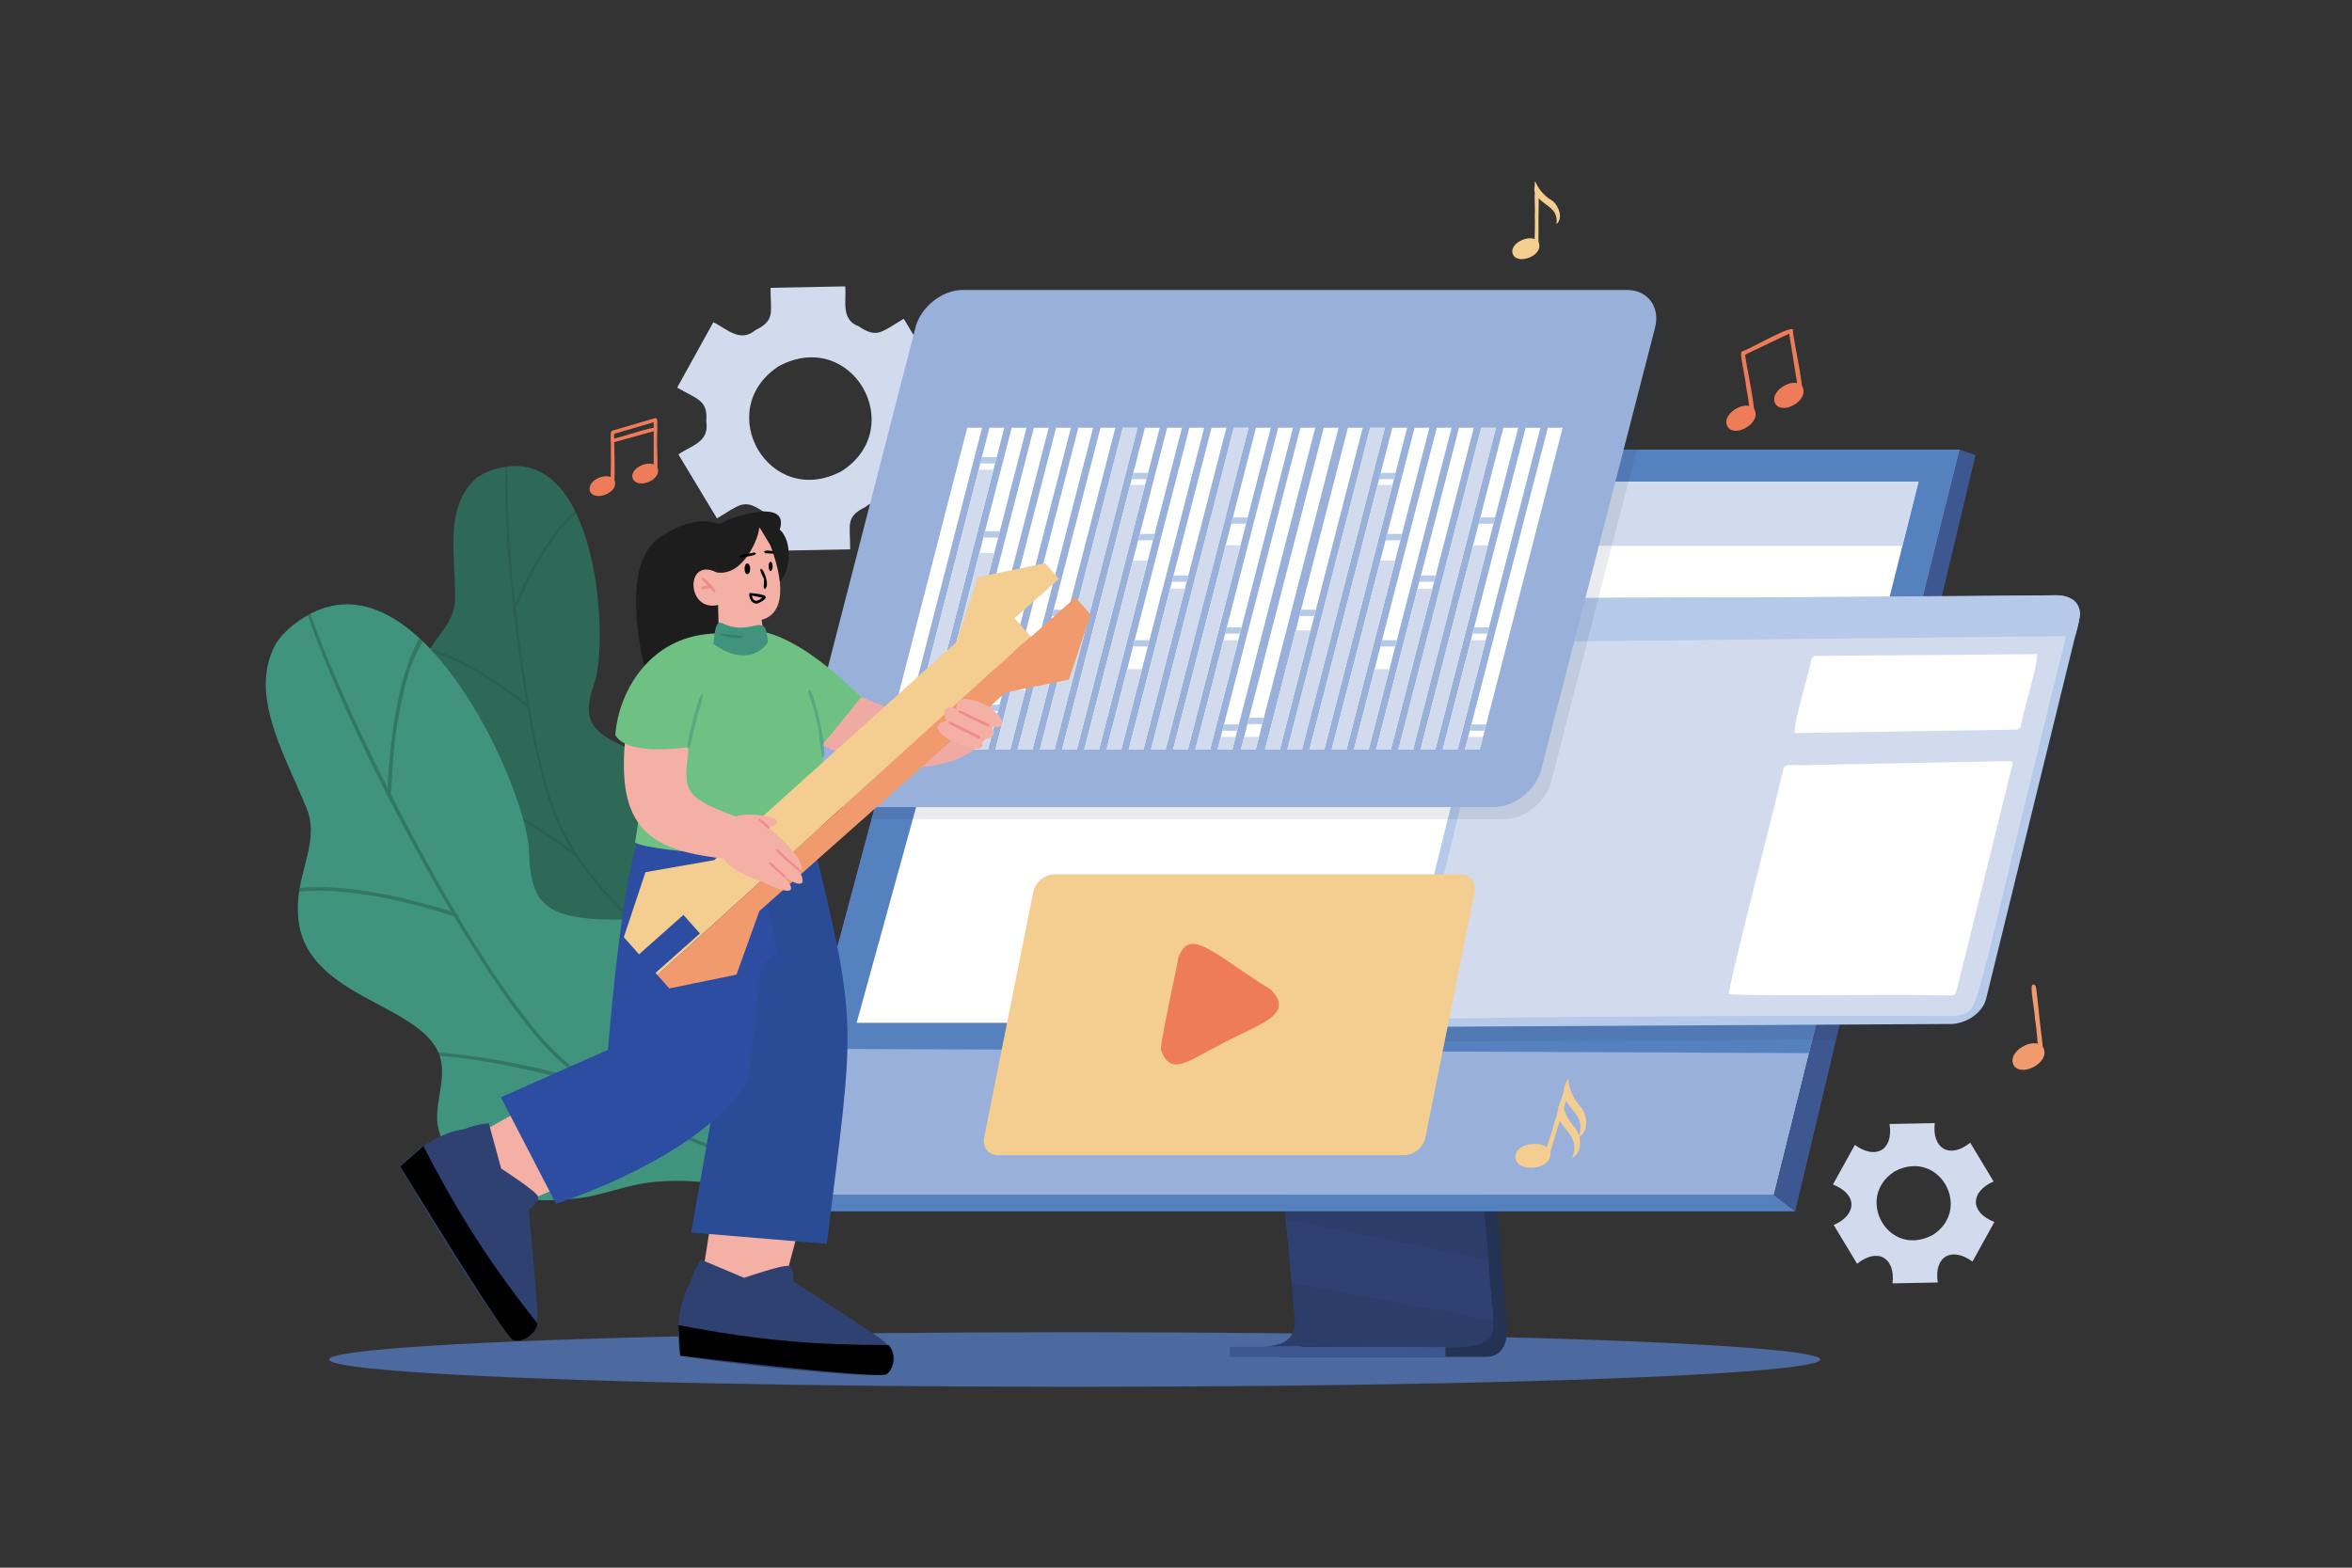 <?xml version="1.0" encoding="utf-8"?>
<svg xmlns="http://www.w3.org/2000/svg" data-name="1" viewBox="0 0 4680 3120">
  <rect x="0" y="0" width="4680" height="3120" fill="#333333" stroke="none"/>
  <defs>
    <clipPath id="a">
      <path d="M947.05,952.38c19.2-15.34,48.06-23.38,72.36-24.69,172.28-9.27,191.28,350.83,163.54,430.76s-11.1,106.62,123.7,151,68.42,124.22,51.1,171.3S1307,1767.23,1405,1816s67.46,66.68,63.16,77.3c-115.51,88-162.91,14-266.36-20.85-56.06-19.55-108.42-12.29-154.15-29.57-86-25.57-146.72-88.59-124.34-171.36,9.07-26.15,25.34-41.88,33.49-69.72,24.11-106.74-213.67-170.69-82-338,17.1-22.34,29.78-43.42,30.61-70C907.21,1108.46,881.84,1011.84,947.05,952.38Z" fill="#2e6857"/>
    </clipPath>
    <clipPath id="b">
      <path d="M547.63,1283.55c17.34-29.3,50.78-53.88,81.63-67.51,218.66-96.58,420.05,360.65,423.35,477.83s38,143.58,234.38,134.88,149.63,127.36,150.29,196.85-23.23,137,127.65,152,120.14,53.28,119.78,69.14c-109.52,175.71-209.74,93.66-368.38,104.46-64.67,3.08-119.19,29.62-168.09,33.62-130.52,16.72-252-18.76-277.51-146.15-6.14-46.25,19.64-93.22,3.39-140-41.74-106.61-278.09-113-281.36-284.65-3.37-79.63,48.28-142.66,13.87-213.47C564.27,1497.34,495.48,1382.09,547.63,1283.55Z" fill="#40947e"/>
    </clipPath>
  </defs>
  <rect data-name="8" fill="#fff" height="3120" opacity="0" width="4680"/>
  <path d="M947.05,952.38c19.2-15.34,48.06-23.38,72.36-24.69,172.28-9.27,191.28,350.83,163.54,430.76s-11.1,106.62,123.7,151,68.42,124.22,51.1,171.3S1307,1767.23,1405,1816s67.46,66.68,63.16,77.3c-115.51,88-162.91,14-266.36-20.85-56.06-19.55-108.42-12.29-154.15-29.57-86-25.57-146.72-88.59-124.34-171.36,9.07-26.15,25.34-41.88,33.49-69.72,24.11-106.74-213.67-170.69-82-338,17.1-22.34,29.78-43.42,30.61-70C907.21,1108.46,881.84,1011.84,947.05,952.38Z" fill="#2e6857"/>
  <g clip-path="url(#a)" opacity=".42">
    <path d="M1480.74,1998.09c23.45,3-100.91-61.57-168-121.78-105.54-86.51-190.41-187.46-220.23-299.1-57.57-180.78-97.22-608.92-77.9-690.28,1,2,.53-8-4.42-2.78-23.65,144.79,37,630.74,102.55,762.51C1190.52,1814,1398.52,1952.45,1480.74,1998.09Z" fill="#265647"/>
    <path d="M1023.11,1214c3.45,5.47,28.95-70.52,68.52-127.1,56.21-86.77,95.61-81.42,85.48-89.86C1096.71,1025.48,1013.86,1216.38,1023.11,1214Z" fill="#265647"/>
    <path d="M1052.5,1410.69c25.84,2.54-124.57-99-175.84-113-30.07-14.67-109.07-17.73-104.87.4C870.77,1255.75,1045.82,1406.16,1052.5,1410.69Z" fill="#265647"/>
    <path d="M1249.73,1827.05c4.1,1.1,3.54-5.58,3.65-6.9,2.69-77.22,25.85-224.57,72.34-285.36,26.51-41.4,65.8-42,51-47.42C1261.31,1522.52,1244.17,1824.62,1249.73,1827.05Z" fill="#265647"/>
    <path d="M1146.63,1705.64c35.81,8.53-240.84-179.86-273.19-139.11C953.71,1557.86,1139.06,1700.57,1146.63,1705.64Z" fill="#265647"/>
  </g>
  <path d="M547.63,1283.55c17.34-29.3,50.78-53.88,81.63-67.51,218.66-96.58,420.05,360.65,423.35,477.83s38,143.58,234.38,134.88,149.63,127.36,150.29,196.85-23.23,137,127.65,152,120.14,53.28,119.78,69.14c-109.52,175.71-209.74,93.66-368.38,104.46-64.67,3.08-119.19,29.62-168.09,33.62-130.52,16.72-252-18.76-277.51-146.15-6.14-46.25,19.64-93.22,3.39-140-41.74-106.61-278.09-113-281.36-284.65-3.37-79.63,48.28-142.66,13.87-213.47C564.27,1497.34,495.48,1382.09,547.63,1283.55Z" fill="#40947e"/>
  <g clip-path="url(#b)" opacity=".46">
    <path d="M1752.44,2376.42c20.72-9.05-49.08-12.36-108-27.89-199.77-47.37-310-97.44-412.54-157.84-70-40.32-145.41-109.22-178.44-155.48-180.69-225-436.64-761.69-450.32-869.51-10.08-18.94-6,16.58-3.58,19.86,80.9,263.22,359.92,780.22,503.17,915.68C1284.07,2278.34,1615.19,2356.17,1752.44,2376.42Z" fill="#265647"/>
    <path d="M774.61,1585.21c6.93,4.9,2.82-77.33,17.58-153.51,19.3-109.94,35.55-135.21,77.81-202.6-88.85,62.33-99.38,328.55-98.86,348.3C771.84,1578.94,768.71,1583.29,774.61,1585.21Z" fill="#265647"/>
    <path d="M909.24,1825.59c19.46-6.52-47.42-22.27-102.48-36.74-158.06-37.24-271.1-30.55-319.95,24.35-2.87,16.72,40.18-34.84,97-37C717.48,1757.24,903.68,1824.49,909.24,1825.59Z" fill="#265647"/>
    <path d="M1369.17,2268.22c8.22,0-2.74-19.65-7.43-39.18-35.56-118.2-63.28-278.52-38.55-373,15.58-73.27,66.17-90.81,43.76-90.29C1234,1869,1361.9,2270.63,1369.17,2268.22Z" fill="#265647"/>
    <path d="M1176,2161.53c49.28-6.8-395.79-114.08-423.07-46.47C856.92,2065.71,1159.88,2157.65,1176,2161.53Z" fill="#265647"/>
  </g>
  <path d="M1805.56,1024.68l71.91-130c-41-23.55-61.36-24.95-57.8-67-7.15-42.09,30.86-48.37,55.3-66l-76.72-127.31c-45,26.85-53,39.6-89.73,15-36.4-13.29-23.89-52.31-26.69-79.4l-148.56,2.82c-.19,49.29,9.9,64.49-30.1,84.22-31.16,26.23-57.61-3.64-83.82-15.58l-71.91,130c41.27,23.74,61.39,25.12,57.83,67.12,7.09,42-30.92,48.32-55.33,65.88l76.72,127.31c44.92-26.79,53-39.6,89.66-15.12,36.43,13.26,23.93,52.41,26.76,79.49l148.56-2.82c.2-49.69-9.75-64.36,30.15-84.12C1753.45,982.88,1779.19,1012.75,1805.56,1024.68Zm-130.29-87.36c-144.55,77.83-258.86-121.61-125.63-208.51C1694.27,651,1808.73,850.26,1675.27,937.32Z" fill="#d1dbed"/>
  <path d="M3924.79,2510.82l43.59-78.81c-50.54-19.92-47-61.07-1.52-80.61l-46.5-77.16c-42.18,33.68-76.55,10.26-70.56-39l-90,1.71c8.17,53.06-28.63,71.5-69,41.6l-43.58,78.81c50.57,20,47.05,61,1.52,80.61l46.49,77.16c42.24-33.68,76.51-10.29,70.56,39l90-1.71C3847.63,2499.41,3884.5,2481,3924.79,2510.82Zm-79-53c-88.57,47.27-156.27-74.56-76.14-126.37C3858.31,2284.27,3926.09,2406,3845.83,2457.87Z" fill="#d1dbed"/>
  <ellipse cx="2138.41" cy="2705.67" fill="#4c6a9f" rx="1483.44" ry="54.33"/>
  <path d="M2903.49,1507.05l94.62,1125s9.91,68.19-40.81,68.32c-83.41.2-415.13,0-415.13,0s62.77-14.2,62-46.14c-.9-37.65-110.59-1157.83-110.59-1157.83Z" fill="#243354"/>
  <path d="M2515.25,2680c535.4-7,457.31,52.31,446.39-174-13.64-162.29-71.84-854.37-85.71-1019.3L2466,1476c3.82,41.22,81.27,819.31,108.72,1131.49C2583.17,2659.25,2563.39,2677.22,2515.25,2680Z" fill="#2f4171"/>
  <path d="M3899,894.86c-90.43,363.22-281.28,1129.89-369.36,1483.71H1535.38L1931,894.86Z" fill="#99b1da"/>
  <polygon fill="#3d5891" points="3898.96 894.86 3930.9 905.51 3572.06 2410.78 3529.59 2378.58 3898.96 894.86"/>
  <polygon fill="#5681bf" points="3572.06 2410.78 1590.12 2410.78 1535.38 2378.58 3529.59 2378.58 3572.06 2410.78"/>
  <rect fill="#3d5891" height="20.39" width="429.12" x="2446.94" y="2680.41"/>
  <path d="M2556,2410.77l2.22,15.59,403.57,81.53c-1.77-21-6.48-77.07-8.18-97.12Z" fill="#243354" opacity=".3"/>
  <path d="M2515.25,2680c468.19-2.53,446.5,19.59,456.36-51.55L2570,2552.84C2579.19,2648.54,2587.62,2673.36,2515.25,2680Z" fill="#243354" opacity=".3"/>
  <polygon fill="#5681bf" points="3898.96 894.86 1931.02 894.86 1611.72 2087.3 3599.97 2095.9 3898.96 894.86"/>
  <path d="M2479.62,2238c14.9-66.28,110.48-72.54,106.61-4.69C2576,2305.54,2469.35,2312.28,2479.62,2238Z" fill="#fff" stroke="#000" stroke-miterlimit="10" stroke-width="5.44"/>
  <path d="M1704.53,2035.63h1842.6c46.51-185.31,227.47-906.19,270.31-1076.89h-1816C1954.6,1128.58,1754.47,1854.48,1704.53,2035.63Z" fill="#fff"/>
  <polygon fill="#d1dbed" points="1966.27 1086.23 3785.44 1086.23 3817.44 958.74 2001.41 958.74 1966.27 1086.23"/>
  <path d="M4105,1214.12l-1042.65,7.53c-34,.25-67.08,22.74-73.83,50.24l-186.44,754c-6.76,27.5,15.64,48.57,49.93,47.07l1043.45-5.64c31.31-1.37,61.84-23.7,68.27-49.88l185.74-756.33C4155.94,1234.94,4136.07,1213.9,4105,1214.12Z" fill="#243354" opacity=".1"/>
  <path d="M4093.17,1184.72l-1042.65,7.53c-34,.25-67.07,22.74-73.83,50.24l-186.44,754c-6.75,27.5,15.64,48.57,49.93,47.07l1043.46-5.64c31.3-1.37,61.83-23.7,68.26-49.88l185.75-756.33C4144.08,1205.54,4124.2,1184.5,4093.17,1184.72Z" fill="#b5cae8"/>
  <path d="M4119.6,1231.89c-212.35,851.06-173.74,770.4-227.23,790.38-267.2-1.36-758.4-.25-1048.11,5.44-57.61-1.92-28.32-47.28-27.08-64.41,9-36.35,24.65-99.65,43.22-174.76,65-251.73,133.39-566.26,145.1-563.34,8.6-33.22,300.7-12.94,562.17-21.19C4127.88,1203.06,4120.74,1184.23,4119.6,1231.89Z" fill="#d1dbed"/>
  <path d="M4093.17,1184.72c-1188.92,16.27-1088.64-28.87-1125.25,93.48l1161.38-12.47C4141.84,1223.13,4148.54,1188.78,4093.17,1184.72Z" fill="#b5cae8"/>
  <polygon fill="#bababa" points="3982.63 1353.82 3976.65 1378.17 4036.54 1377.24 4042.51 1352.95 3982.63 1353.82"/>
  <path d="M3573.59,1459c.08,0,426.65-6.74,439.55-7-.34,1.44,9.17-4.44,7.76-7.37,3.41-24.52,44.27-154.25,29-142.64l-438.32,3.4c.38-2-9.61,6.35-7.35,6.6C3602.73,1329.23,3560.1,1466,3573.59,1459Z" fill="#fff"/>
  <path d="M4000.45,1514.67c0,.06-267,5.09-387.39,7.44-41.66,3-58.87-4.42-64.32,6.78.25,7.3-112,441.71-108.6,449,5,5.51,340.15.47,427.71,3.11,14.38-.57,21,2.92,24.51-6.15,4-16.1,95.36-386,110.28-446.41C4003.92,1522.33,4007.66,1516.63,4000.45,1514.67Z" fill="#fff"/>
  <path d="M2794,2299.1H1986.3c-19.35,0-32-15.83-28.14-35.18L2056,1775.24c3.88-19.35,22.88-35.18,42.23-35.18H2906c19.35,0,32,15.83,28.13,35.18l-97.87,488.68C2832.37,2283.27,2813.36,2299.1,2794,2299.1Z" fill="#f3ce90"/>
  <path d="M2528.4,1969.38c-115-71.47-161.27-126.35-183.81-62.82-2.42,18.06-38.87,179.42-34.22,184,20,54.91,60.89,15.63,110.61-7.56C2496.81,2039.43,2581.37,2022.48,2528.4,1969.38Z" fill="#ef7c59"/>
  <path d="M2992.2,1630.26H1670.67c-41.32,0-66.41-33.8-55.77-75.11l226.38-879.06c10.64-41.31,53.14-75.11,94.45-75.11H3257.27c41.31,0,66.4,33.8,55.76,75.11l-226.38,879.06C3076,1596.46,3033.51,1630.26,2992.2,1630.26Z" fill="#243354" opacity=".1"/>
  <path d="M2972.36,1606.33H1650.82c-41.31,0-66.4-33.8-55.76-75.11l226.38-879.06c10.64-41.31,53.14-75.11,94.45-75.11H3237.42c41.32,0,66.41,33.8,55.77,75.11l-226.38,879.06C3056.17,1572.53,3013.67,1606.33,2972.36,1606.33Z" fill="#99b1da"/>
  <polygon fill="#fff" points="1892.24 1491.98 1921.7 1491.98 2086.7 851.27 2057.24 851.27 1892.24 1491.98"/>
  <polygon fill="#fff" points="1936.43 1491.98 1965.9 1491.98 2130.9 851.27 2101.43 851.27 1936.43 1491.98"/>
  <polygon fill="#fff" points="1980.63 1491.98 2010.09 1491.98 2175.09 851.27 2145.63 851.27 1980.63 1491.98"/>
  <polygon fill="#fff" points="2024.82 1491.98 2054.29 1491.98 2219.29 851.27 2189.82 851.27 2024.82 1491.98"/>
  <polygon fill="#ebebeb" points="2069.02 1491.98 2098.48 1491.98 2263.48 851.27 2234.02 851.27 2069.02 1491.98"/>
  <polygon fill="#fff" points="2113.21 1491.98 2142.67 1491.98 2307.67 851.27 2278.21 851.27 2113.21 1491.98"/>
  <polygon fill="#fff" points="2157.41 1491.98 2186.87 1491.98 2351.87 851.27 2322.41 851.27 2157.41 1491.98"/>
  <polygon fill="#fff" points="2201.6 1491.98 2231.06 1491.98 2396.06 851.27 2366.6 851.27 2201.6 1491.98"/>
  <polygon fill="#fff" points="2245.79 1491.98 2275.26 1491.98 2440.26 851.27 2410.79 851.27 2245.79 1491.98"/>
  <polygon fill="#ebebeb" points="2289.99 1491.98 2319.45 1491.98 2484.45 851.27 2454.99 851.27 2289.99 1491.98"/>
  <polygon fill="#fff" points="2334.18 1491.98 2363.64 1491.98 2528.64 851.27 2499.18 851.27 2334.18 1491.98"/>
  <polygon fill="#fff" points="2378.38 1491.98 2407.84 1491.98 2572.84 851.27 2543.38 851.27 2378.38 1491.98"/>
  <polygon fill="#fff" points="2422.57 1491.98 2452.03 1491.98 2617.03 851.27 2587.57 851.27 2422.57 1491.98"/>
  <polygon fill="#d1dbed" points="2422.57 1491.98 2452.03 1491.98 2458.59 1466.5 2429.13 1466.5 2422.57 1491.98"/>
  <polygon fill="#d1dbed" points="2378.38 1491.98 2407.84 1491.98 2463.97 1274.03 2434.5 1274.03 2378.38 1491.98"/>
  <polygon fill="#d1dbed" points="2334.18 1491.98 2363.64 1491.98 2468.4 1085.22 2438.93 1085.22 2334.18 1491.98"/>
  <polygon fill="#d1dbed" points="2289.99 1491.98 2319.45 1491.98 2484.45 851.27 2454.99 851.27 2289.99 1491.98"/>
  <polygon fill="#d1dbed" points="2245.79 1491.98 2275.26 1491.98 2357.76 1171.62 2328.29 1171.62 2245.79 1491.98"/>
  <polygon fill="#d1dbed" points="2201.6 1491.98 2231.06 1491.98 2272.31 1331.8 2242.85 1331.8 2201.6 1491.98"/>
  <polygon fill="#d1dbed" points="2157.41 1491.98 2186.87 1491.98 2283.79 1115.62 2254.33 1115.62 2157.41 1491.98"/>
  <polygon fill="#d1dbed" points="2113.21 1491.98 2142.67 1491.98 2278.4 964.96 2248.93 964.96 2113.21 1491.98"/>
  <polygon fill="#d1dbed" points="2069.02 1491.98 2098.48 1491.98 2263.48 851.27 2234.02 851.27 2069.02 1491.98"/>
  <polygon fill="#d1dbed" points="2024.82 1491.98 2054.29 1491.98 2115.41 1254.65 2085.94 1254.65 2024.82 1491.98"/>
  <polygon fill="#d1dbed" points="1980.63 1491.98 2010.09 1491.98 2040.65 1373.31 2011.19 1373.31 1980.63 1491.98"/>
  <polygon fill="#d1dbed" points="1936.43 1491.98 1965.9 1491.98 1979.02 1441.02 1949.56 1441.02 1936.43 1491.98"/>
  <polygon fill="#c5c5c5" points="1892.24 1491.98 1921.7 1491.98 1982.82 1254.65 1953.36 1254.65 1892.24 1491.98"/>
  <polygon fill="#fff" points="1803.85 1491.98 1833.32 1491.98 1998.32 851.27 1968.85 851.27 1803.85 1491.98"/>
  <polygon fill="#fff" points="1848.05 1491.98 1877.51 1491.98 2042.51 851.27 2013.05 851.27 1848.05 1491.98"/>
  <polygon fill="#d1dbed" points="1848.05 1491.98 1877.51 1491.98 1978.33 1100.47 1948.87 1100.47 1848.05 1491.98"/>
  <polygon fill="#d1dbed" points="1803.85 1491.98 1833.32 1491.98 1976.8 934.83 1947.33 934.83 1803.85 1491.98"/>
  <polygon fill="#fff" points="1759.66 1491.98 1789.12 1491.98 1954.12 851.27 1924.66 851.27 1759.66 1491.98"/>
  <polygon fill="#c5c5c5" points="1759.66 1491.98 1789.12 1491.98 1795.68 1466.5 1766.22 1466.5 1759.66 1491.98"/>
  <polygon fill="#c5c5c5" points="1805.48 1428.46 1776.02 1428.46 1772.78 1441.02 1802.24 1441.02 1805.48 1428.46"/>
  <polygon fill="#b5cae8" points="1983.26 909.71 1953.8 909.71 1950.57 922.27 1980.03 922.27 1983.26 909.71"/>
  <polygon fill="#b5cae8" points="1989.44 1057.34 1959.98 1057.34 1956.74 1069.9 1986.21 1069.9 1989.44 1057.34"/>
  <polygon fill="#c5c5c5" points="1989.57 1228.47 1960.1 1228.47 1956.87 1241.02 1986.33 1241.02 1989.57 1228.47"/>
  <polygon fill="#b5cae8" points="1988.98 1402.35 1959.52 1402.35 1956.28 1414.91 1985.74 1414.91 1988.98 1402.35"/>
  <polygon fill="#c5c5c5" points="2046.23 1351.63 2016.77 1351.63 2013.54 1364.19 2043 1364.19 2046.23 1351.63"/>
  <polygon fill="#b5cae8" points="2126.03 1213.4 2096.56 1213.4 2093.33 1225.96 2122.79 1225.96 2126.03 1213.4"/>
  <polygon fill="#b5cae8" points="2284.53 941.14 2255.07 941.14 2251.83 953.7 2281.3 953.7 2284.53 941.14"/>
  <polygon fill="#b5cae8" points="2297.43 1062.66 2267.97 1062.66 2264.73 1075.22 2294.2 1075.22 2297.43 1062.66"/>
  <polygon fill="#b5cae8" points="2364.55 1145.26 2335.08 1145.26 2331.85 1157.82 2361.31 1157.82 2364.55 1145.26"/>
  <polygon fill="#b5cae8" points="2287.19 1274.03 2257.73 1274.03 2254.49 1286.59 2283.95 1286.59 2287.19 1274.03"/>
  <polygon fill="#b5cae8" points="2470.57 1248.37 2441.11 1248.37 2437.88 1260.92 2467.34 1260.92 2470.57 1248.37"/>
  <polygon fill="#b5cae8" points="2464.98 1441.69 2435.52 1441.69 2432.29 1454.25 2461.75 1454.25 2464.98 1441.69"/>
  <polygon fill="#b5cae8" points="2482.68 1029.77 2453.21 1029.77 2449.98 1042.33 2479.44 1042.33 2482.68 1029.77"/>
  <polygon fill="#fff" points="2517.14 1491.98 2546.6 1491.98 2711.6 851.27 2682.14 851.27 2517.14 1491.98"/>
  <polygon fill="#ebebeb" points="2561.33 1491.98 2590.8 1491.98 2755.8 851.27 2726.33 851.27 2561.33 1491.98"/>
  <polygon fill="#fff" points="2605.53 1491.98 2634.99 1491.98 2799.99 851.27 2770.53 851.27 2605.53 1491.98"/>
  <polygon fill="#fff" points="2649.72 1491.98 2679.18 1491.98 2844.18 851.27 2814.72 851.27 2649.72 1491.98"/>
  <polygon fill="#fff" points="2693.92 1491.98 2723.38 1491.98 2888.38 851.27 2858.92 851.27 2693.92 1491.98"/>
  <polygon fill="#fff" points="2738.11 1491.98 2767.57 1491.98 2932.57 851.27 2903.11 851.27 2738.11 1491.98"/>
  <polygon fill="#ebebeb" points="2782.3 1491.98 2811.77 1491.98 2976.77 851.27 2947.3 851.27 2782.3 1491.98"/>
  <polygon fill="#fff" points="2826.5 1491.98 2855.96 1491.98 3020.96 851.27 2991.5 851.27 2826.5 1491.98"/>
  <polygon fill="#fff" points="2870.69 1491.98 2900.16 1491.98 3065.16 851.27 3035.69 851.27 2870.69 1491.98"/>
  <polygon fill="#fff" points="2914.89 1491.98 2944.35 1491.98 3109.35 851.27 3079.89 851.27 2914.89 1491.98"/>
  <polygon fill="#d1dbed" points="2914.89 1491.98 2944.35 1491.98 2950.91 1466.5 2921.45 1466.5 2914.89 1491.98"/>
  <polygon fill="#d1dbed" points="2870.69 1491.98 2900.16 1491.98 2956.28 1274.03 2926.82 1274.03 2870.69 1491.98"/>
  <polygon fill="#d1dbed" points="2826.5 1491.98 2855.96 1491.98 2960.71 1085.22 2931.25 1085.22 2826.5 1491.98"/>
  <polygon fill="#d1dbed" points="2782.3 1491.98 2811.77 1491.98 2976.77 851.27 2947.3 851.27 2782.3 1491.98"/>
  <polygon fill="#d1dbed" points="2738.11 1491.98 2767.57 1491.98 2850.07 1171.62 2820.61 1171.62 2738.11 1491.98"/>
  <polygon fill="#d1dbed" points="2693.92 1491.98 2723.38 1491.98 2764.63 1331.8 2735.17 1331.8 2693.92 1491.98"/>
  <polygon fill="#d1dbed" points="2649.72 1491.98 2679.18 1491.98 2776.11 1115.62 2746.64 1115.62 2649.72 1491.98"/>
  <polygon fill="#d1dbed" points="2605.53 1491.98 2634.99 1491.98 2770.71 964.96 2741.25 964.96 2605.53 1491.98"/>
  <polygon fill="#d1dbed" points="2561.33 1491.98 2590.8 1491.98 2755.8 851.27 2726.33 851.27 2561.33 1491.98"/>
  <polygon fill="#d1dbed" points="2517.14 1491.98 2546.6 1491.98 2607.72 1254.65 2578.26 1254.65 2517.14 1491.98"/>
  <polygon fill="#fff" points="2469.07 1491.98 2498.54 1491.98 2663.54 851.27 2634.07 851.27 2469.07 1491.98"/>
  <polygon fill="#d1dbed" points="2469.07 1491.98 2498.54 1491.98 2505.1 1466.5 2475.64 1466.5 2469.07 1491.98"/>
  <polygon fill="#b5cae8" points="2514.89 1428.46 2485.43 1428.46 2482.2 1441.02 2511.66 1441.02 2514.89 1428.46"/>
  <polygon fill="#b5cae8" points="2618.34 1213.4 2588.88 1213.4 2585.65 1225.96 2615.11 1225.96 2618.34 1213.4"/>
  <polygon fill="#b5cae8" points="2776.84 941.14 2747.38 941.14 2744.15 953.7 2773.61 953.7 2776.84 941.14"/>
  <polygon fill="#b5cae8" points="2789.75 1062.66 2760.28 1062.66 2757.05 1075.22 2786.51 1075.22 2789.75 1062.66"/>
  <polygon fill="#b5cae8" points="2856.86 1145.26 2827.4 1145.26 2824.16 1157.82 2853.63 1157.82 2856.86 1145.26"/>
  <polygon fill="#b5cae8" points="2779.5 1274.03 2750.04 1274.03 2746.81 1286.59 2776.27 1286.59 2779.5 1274.03"/>
  <polygon fill="#b5cae8" points="2962.89 1248.37 2933.43 1248.37 2930.2 1260.92 2959.66 1260.92 2962.89 1248.37"/>
  <polygon fill="#b5cae8" points="2957.3 1441.69 2927.84 1441.69 2924.6 1454.25 2954.07 1454.25 2957.3 1441.69"/>
  <polygon fill="#b5cae8" points="2974.99 1029.77 2945.53 1029.77 2942.3 1042.33 2971.76 1042.33 2974.99 1029.77"/>
  <path d="M1556.38,1287.62c47.16,42.11,166.65,124.36,306.71,143.58,22.61-34.27,24.41-74.58,47.88-72.57s70.87,29.39,56.48,42.18c20.78,24.6,7.43,44.69,7.43,44.69-46.22,117.09-307.24,117.73-459.31-57.88C1506.22,1201.82,1556.38,1287.62,1556.38,1287.62Z" fill="#efaba3"/>
  <path d="M1449.75,1054.65s-44.79-47.38-136.92,15-21.59,292.78-21.59,292.78l182.41-43.88Z" fill="#1d1d1d"/>
  <polygon fill="#f5b0a6" points="1597.37 2415.25 1562.73 2545.13 1472.93 2587.29 1395.22 2554.4 1419.08 2402.32 1597.37 2415.25"/>
  <path d="M1373.46,2552.82c-36.73,62.64-20.06,145.25-20.06,145.25,70.29,12.69,349.42,44.59,409.19,37.44,45.79-44.84-17.09-75.11-37.07-89.32-56.23-38-146.73-96-146.79-96s2-27.14-9.18-30.57-89,23.45-89,23.45l-85.86-36.25S1381.76,2523.92,1373.46,2552.82Z" fill="#2f4171"/>
  <path d="M1350.06,2637.24l3.34,60.83s394.16,47.36,410.51,36.86,18.75-43.38,4.22-58.1C1624.08,2676.82,1513,2668.5,1350.06,2637.24Z"/>
  <polygon fill="#f5b0a6" points="1169.8 2338.49 1046.25 2391.45 957.64 2346.85 935.52 2265.42 1069.87 2190.27 1169.8 2338.49"/>
  <path d="M923.33,2247.33c-72,9.79-126.64,73.92-126.64,73.92,33.43,63.12,180.71,302.37,223.24,345,64.21,8.17,48.26-60.56,47.25-85.88-4.87-67.77-15-173.11-15-173.19s22.56-15.21,18.39-26.09-73.39-55.49-73.39-55.49l-24.51-89.92S951.18,2236,923.33,2247.33Z" fill="#2f4171"/>
  <path d="M842.47,2281.06l-45.78,40.19s206.15,339.26,224.51,345.65,45.69-12.05,48.3-32.57C980.37,2520.78,918.42,2428.35,842.47,2281.06Z"/>
  <path d="M1460.39,1684.23c-54.52,159.44-20.56,357.37-32.53,463.71-6.28,47-52.56,304.83-52.58,305l269.9,22.57c54.93-446,63.81-426.74-28.36-805.56Z" fill="#2a4c96"/>
  <path d="M1498.75,1682.12s-183.06-82.15-221.31-24.18-67.82,431.38-67.82,431.38l-213,94.47,109.84,212s297.84-94.59,383.09-248.9l25-223.66,32-30.81Z" fill="#2c4da2"/>
  <path d="M1627.63,1706.64c-70.51.79-320.56-8.08-363.93-29.59l40-261.88,109.22-153.71c11.22-.82,90.92-7.53,89.93-7.2,93,12.22,188.68,114.39,210.91,132.74,0,0-51.45,65.12-78.11,95.59C1644.41,1544.94,1627.63,1706.64,1627.63,1706.64Z" fill="#6fc183"/>
  <path d="M1551.62,1157.93c22-23,25.58-80.49,0-104,23.06-72.46-128.68-14.46-126-5.79-56.51-19.46-40.55,84.29-37,91Z" fill="#1d1d1d"/>
  <path d="M1428.83,1204l1.72,68.27c11.93,19.46,75.06,33,91.68,7.72l-8.71-59.56C1505.56,1218.9,1434,1205,1428.83,1204Z" fill="#f5b0a6"/>
  <path d="M1524.84,1064.44c87.86,212.08-57.45,184.14-96,139.59-63.79,14.77-65.54-96.5-3.17-64.84l-13.19-24.6S1465.74,988.45,1524.84,1064.44Z" fill="#f5b0a6"/>
  <path d="M1425.65,1139.19c54.53,9,85.86-72.44,85.07-90.75l25.31,42c8.59-99.15-57.32-50.23-110.39-42.29l-21.24,64.65Z" fill="#1d1d1d"/>
  <path d="M1522,1172.42c10.47-8.57-2.35-35.44-4.4-37.67-6.35-7.66-6.07,2,.59,13.1C1523.83,1156.8,1516.06,1168.76,1522,1172.42Z"/>
  <path d="M1422.14,1179c10.35.36-31.79-42.87-24.75-24.9C1404.4,1160.5,1417.72,1177.4,1422.14,1179Z" fill="#f18a8b"/>
  <path d="M1397.66,1172.47c3.65-1.88,22.63.3,17.55-7.13C1412.72,1164.4,1387,1166.43,1397.66,1172.47Z" fill="#f18a8b"/>
  <path d="M1511.5,1199.23c32.38-16.73-8.09-17.26-19.68-19.26C1488,1185.65,1496.07,1208,1511.5,1199.23Zm5-9.68c-9.79,9.18-18.71,8.23-20.28-4.32Z"/>
  <path d="M1538.72,1101.85c11.93-6-28.11-9.73-15.75-.84C1523.28,1101,1537.82,1101.91,1538.72,1101.85Z"/>
  <path d="M1473.66,1110.06c3.42-.9,42.68-5.58,26.82-10.63C1493.56,1102.28,1464.45,1103,1473.66,1110.06Z"/>
  <path d="M1527.87,1278.94c-4-68.9-28.72-10-88.77-37.75-18.46-11.79-17.11,30.74-19.68,39.94C1455.28,1308.94,1501.19,1315.86,1527.87,1278.94Z" fill="#40947e"/>
  <path d="M1474.69,1270.14c2.72-.29,3.65-5-2.31-4.85C1409.13,1255.89,1433.79,1267.94,1474.69,1270.14Z" fill="#2d6857" opacity=".5"/>
  <path d="M1492.72,1132.07c-.53,15.32-12.42,14.1-11-2.93C1483.24,1117.57,1492.29,1118.92,1492.72,1132.07Z"/>
  <path d="M1537.41,1127.22c-.34,12.91-9,12.52-7.79-3C1530.85,1115.05,1537,1115.71,1537.41,1127.22Z"/>
  <polygon fill="#f3ce90" points="2018.71 1230.41 2107.05 1152 2079.58 1121.06 1945.98 1148.47 1902.91 1277.88 1421.03 1711.84 1284.33 1735.76 1241.27 1865.17 1271.54 1899.28 1359.88 1820.87 1392.68 1857.82 1304.34 1936.23 1308.02 1940.37 2050.7 1266.44 2018.71 1230.41"/>
  <polygon fill="#f19a6d" points="1465.41 1939.76 1511 1813.2 2000.91 1378.35 2127.05 1352.47 2170.12 1223.06 2139.85 1188.95 2051.51 1267.36 2050.7 1266.44 1308.02 1940.37 1331.81 1967.17 1465.41 1939.76"/>
  <path d="M1591.92,1736c19.09-24.2-63.23-89-62.58-88.58,60.37-21.6-55.31-32.9-63.55-21.82-125.72-44.95-99.57-59.85-94-162.86,0,0-32-19.85-124.81-17.88-25.8,197.43,37.12,246.61,191.32,263.6,19.28,27.92,76.88,45.82,80.65,46.86,2,2.55,90.61,45.46,38.91-13.7C1565.31,1750.18,1612.69,1778.57,1591.92,1736Z" fill="#f5b0a6"/>
  <path d="M1528.07,1649.28c-.72-2.1-28.63-21.77-15.2-20.1C1513.61,1631.41,1540.78,1650.19,1528.07,1649.28Z" fill="#f18a8b"/>
  <path d="M1590,1735.16c-1.33-3.15-50.76-41.83-46.41-45.22,2.63-3.35,14.79,11.35,28.07,22.47C1583.61,1724.4,1600.83,1735,1590,1735.16Z" fill="#f18a8b"/>
  <path d="M1559.79,1746.08c-.9-3.08-37.71-28.85-27.62-30.43,2.25-.33,12.84,11.35,22.58,19.73C1560.36,1740.73,1568,1745.55,1559.79,1746.08Z" fill="#f18a8b"/>
  <path d="M1224.41,1462.56c20.18,39.63,122.59,28.35,154.77,23.12,35.78-117.42,27.66-141.39,37-224.49C1292.7,1268.17,1230.58,1376.45,1224.41,1462.56Z" fill="#6fc183"/>
  <path d="M1369.64,1490.23c-9.47,8.18,21.69-113.63,27.16-109.57,6.3,3.09-9.87,42.14-10.26,50.26C1376.37,1462.54,1376.69,1484.71,1369.64,1490.23Z" fill="#40947e" opacity=".5"/>
  <path d="M1637.6,1508.17c-8-19.78-6-57.53-15.86-85-2.17-17.94-20.44-51.61-10.58-50.23C1622,1380.13,1649.58,1509.39,1637.6,1508.17Z" fill="#40947e" opacity=".5"/>
  <path d="M1916.38,1390.94c65.86,1.19,108.13,71.91,50.69,53.13,26.77,20.23-5.47,33.11-18.5,23.47,43.24,59.09-138.88-15.74-64.76-32.74-14.21-24.77,4.45-32.71,20.29-22.41C1904.1,1412.39,1897.74,1394.93,1916.38,1390.94Z" fill="#f5b0a6"/>
  <path d="M1906.85,1417.59c-3.72-10.35,16.72,3.21,33,10.4,18.21,9.4,38.62,15.82,25.85,18.33C1960.3,1443.43,1908.33,1419.06,1906.85,1417.59Z" fill="#f18a8b"/>
  <path d="M1888.5,1440.25c-3.69-10.44,16.72,3.42,33,10.84,18.14,9.64,38.55,16.33,25.72,18.68C1941.84,1466.85,1889.93,1441.67,1888.5,1440.25Z" fill="#f18a8b"/>
  <path d="M3491,815.08c13.89,25.79-35.6,55.3-52.24,36C3419.94,825.76,3475.63,791.75,3491,815.08Z" fill="#ef7c59"/>
  <path d="M3488.86,833c-7.63,2.15-7.58-29.28-13.78-59.54-5.16-41.07-15.09-71.85-8.54-74.08,15.43-4.19,107-58.88,101.12-40.76,0,16.94,32.35,154.17,11.66,125.38-.69-4.32-19.23-119.88-19.24-120l-87.41,41.67C3470.81,709.65,3499,834.74,3488.86,833Z" fill="#ef7c59"/>
  <path d="M3586.3,769.66c13.89,25.79-35.6,55.31-52.24,36.06C3515.21,780.35,3570.9,746.35,3586.3,769.66Z" fill="#ef7c59"/>
  <path d="M3074.14,2312.78c-9.34-.6,10.61-45.43,20.62-84.6,11-31.65,16.52-73,25.91-55.25.63,5.36-21.34,68.78-33.28,111.89C3081.29,2302.17,3081.67,2314,3074.14,2312.78Z" fill="#f3ce90"/>
  <path d="M3085,2296c1.37,32.46-62.55,38.13-69.56,10.41C3009.69,2272.2,3080.7,2265.26,3085,2296Z" fill="#f3ce90"/>
  <path d="M3148.71,2207.27c-43-47.33-18.28-75.83-32.8-52.92-21,50.67,46.54,55.55,24.49,109.24C3161.11,2254.17,3158.44,2223.64,3148.71,2207.27Z" fill="#f3ce90"/>
  <path d="M3136.55,2247.69c-43-47.34-18.27-75.84-32.8-52.92-21,50.69,46.53,55.5,24.49,109.24C3149,2294.57,3146.28,2264.07,3136.55,2247.69Z" fill="#f3ce90"/>
  <path d="M1223.13,956.71c8.22,24.3-39.67,41.84-49,21.54C1165.81,954,1213.8,936.37,1223.13,956.71Z" fill="#ef7c59"/>
  <path d="M1218.94,971.33c-7,1.55-2.21-36.46-3.53-67.29,1.31-29.6-3.17-44.21,2.9-46.86l84.89-24.94c6.94-1.87,4,11.6,4.55,26.22-1.7,37,4.08,88.81-3.52,87.81-5.57-1-2.94-8.36-3.51-16.44V840.3l-78.27,23C1220.38,866.39,1227.08,974.15,1218.94,971.33Z" fill="#ef7c59"/>
  <path d="M1308.43,931.64c8.14,23.15-36.6,41-48.09,23.3C1247,931.65,1298.77,910,1308.43,931.64Z" fill="#ef7c59"/>
  <path d="M1218.93,880.81c-7.77-2.62.31-8.61,2.2-7.77,20.35-3.76,103.5-34.61,83.68-16C1296.85,859.12,1220.88,880.68,1218.93,880.81Z" fill="#ef7c59"/>
  <path d="M4066,2085.44c13.81,28.48-41.06,58-58,36.35C3989.06,2093.68,4050.37,2059.56,4066,2085.44Z" fill="#f19a6d"/>
  <path d="M4062.8,2104.66c-8.54,2.54-7.51-39.34-13.44-76.29-2.63-35.63-14.77-79.65.91-66.66,2.64,4.55,7.58,70,13.58,113.09C4065.06,2092.54,4070.05,2102.69,4062.8,2104.66Z" fill="#f19a6d"/>
  <path d="M3057.65,499c-7.25,1.5-2.38-37.29-3.71-69.57,1.4-27.48-4.61-58.67,6.91-49,2.33,3.54-.41,46,.51,82.48C3060.23,485.49,3064.54,497.58,3057.65,499Z" fill="#f3ce90"/>
  <path d="M3062.08,483.62c8.56,24.42-38.7,43.34-50.77,24.47C2997.69,483.44,3051.83,460.87,3062.08,483.62Z" fill="#f3ce90"/>
  <path d="M3090.53,400.8c-43.41-25.47-34-62.35-37.66-21.6,9.53,31.33,49,28.44,44.29,66.76C3110.75,434.16,3101.81,411.1,3090.53,400.8Z" fill="#f3ce90"/>
</svg>